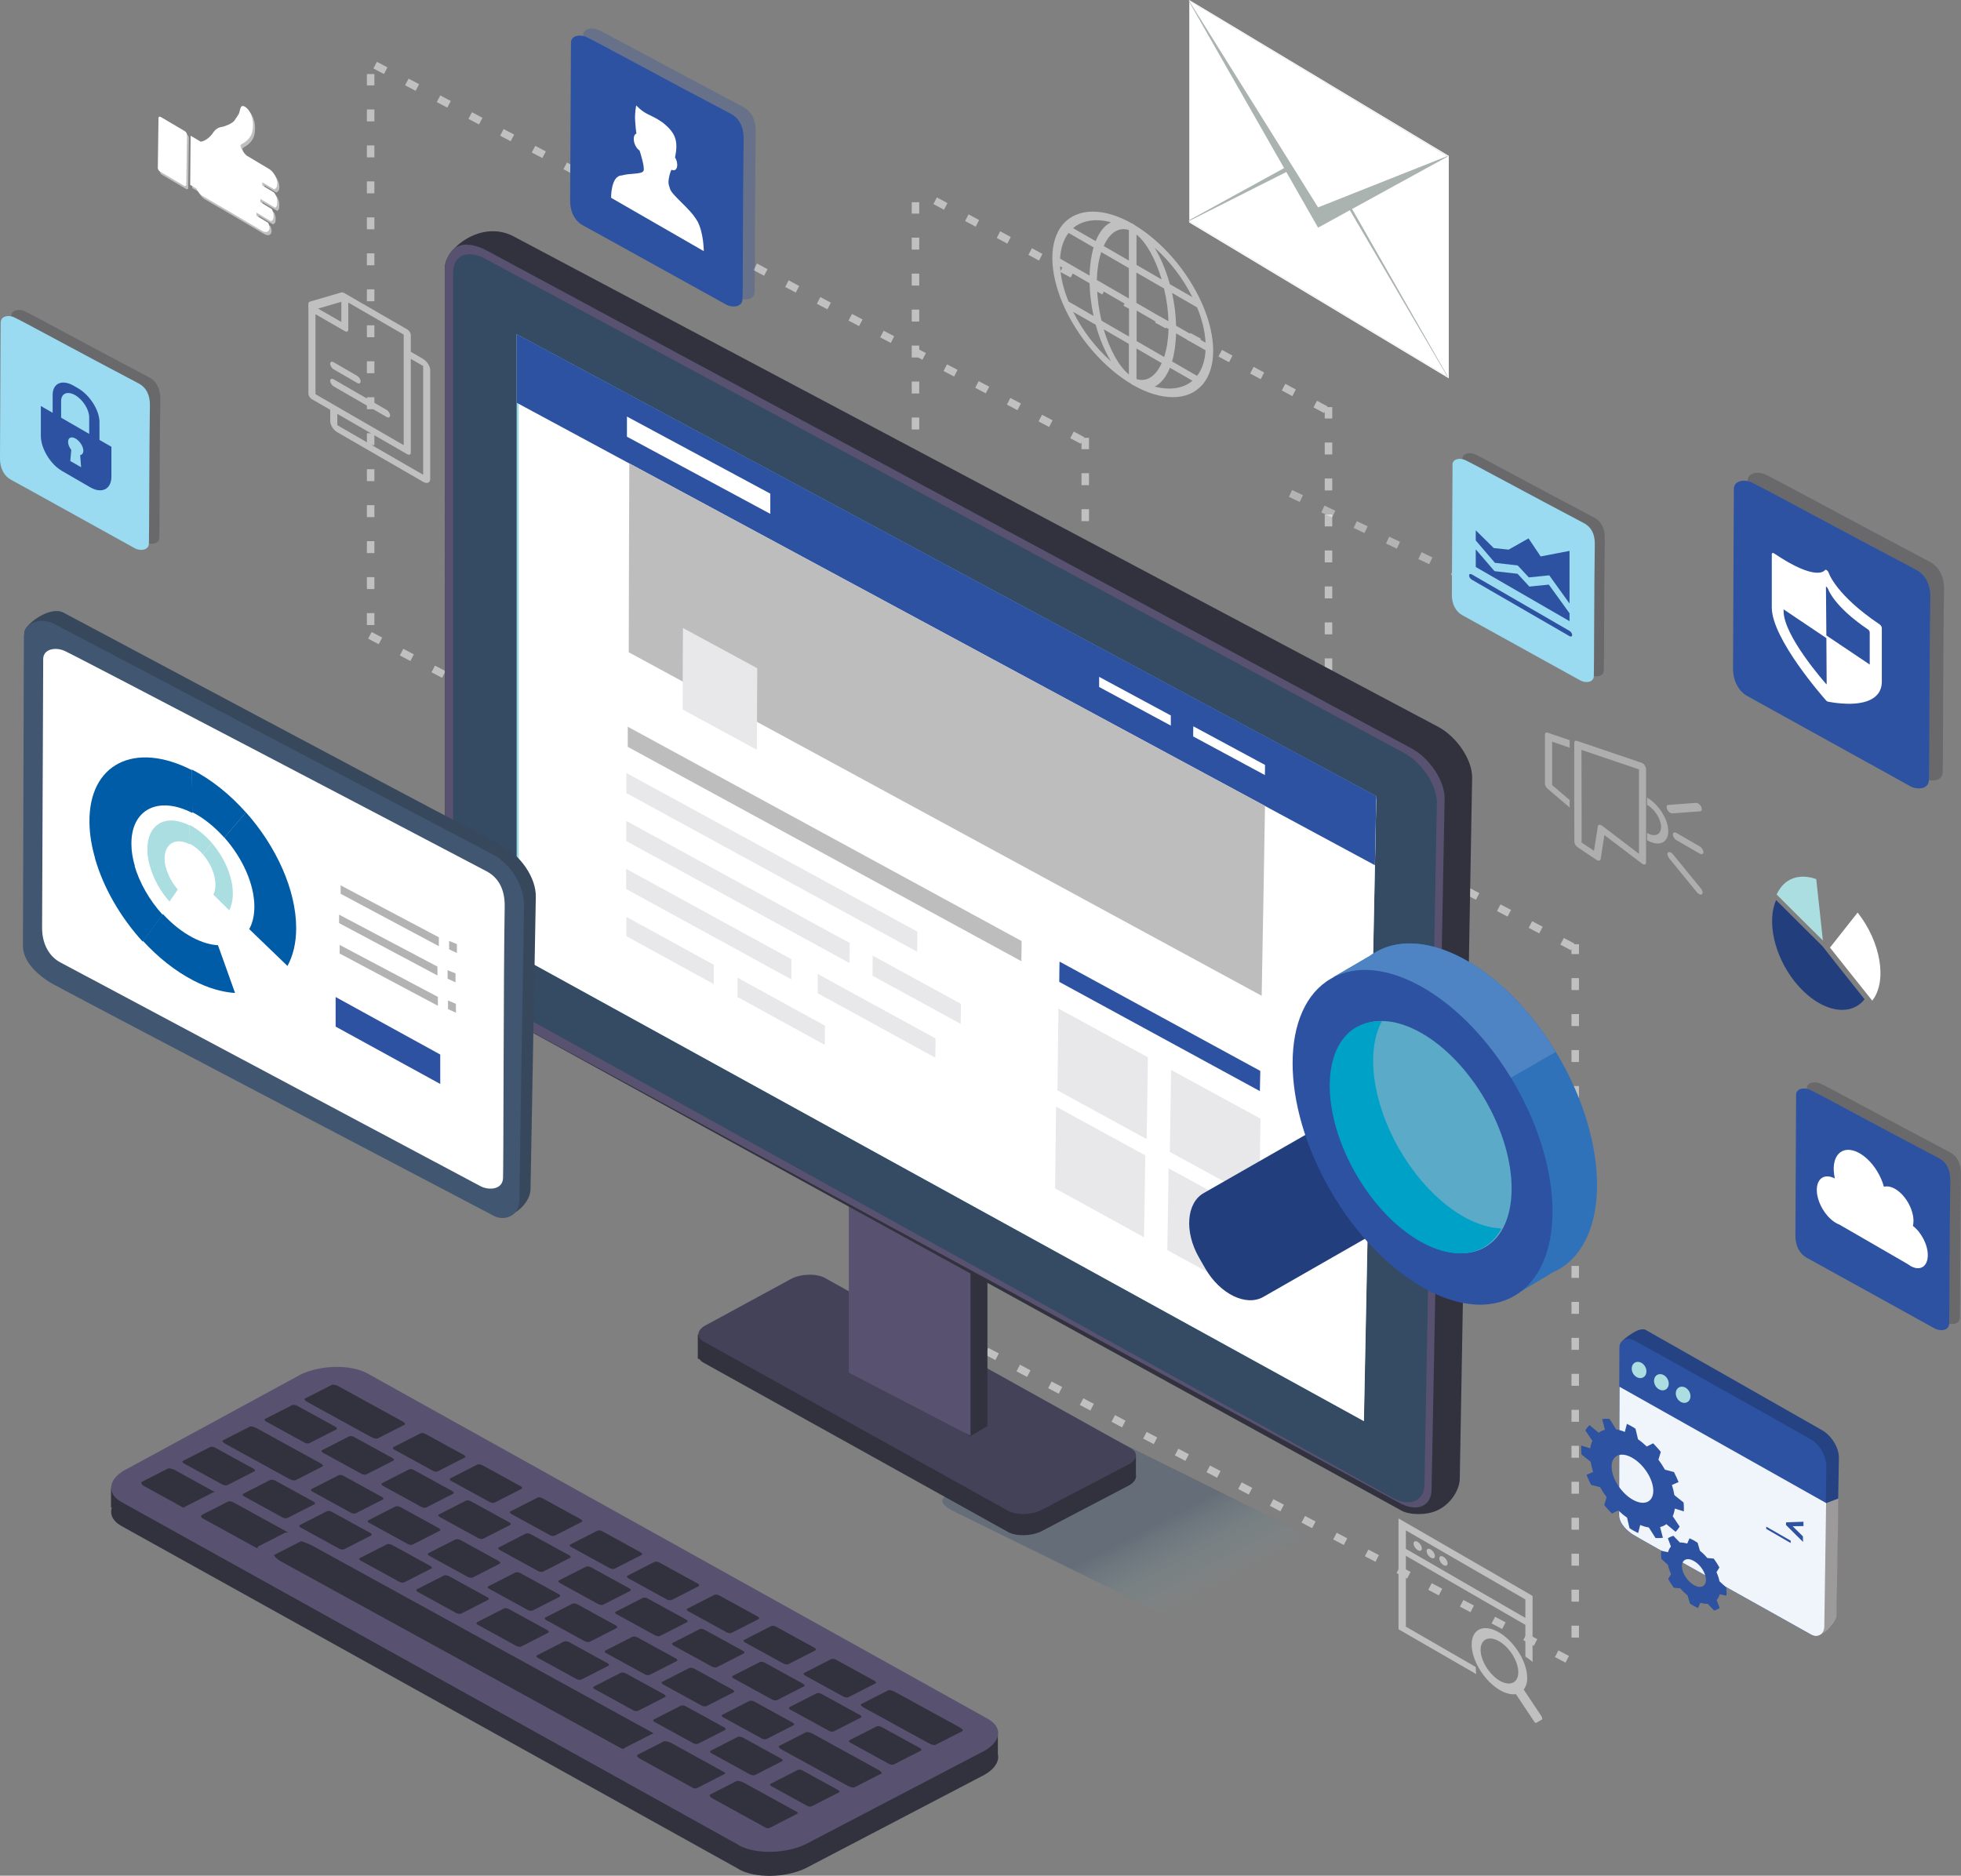 <?xml version="1.0" encoding="UTF-8"?>
<svg id="Layer_2" data-name="Layer 2" xmlns="http://www.w3.org/2000/svg" xmlns:xlink="http://www.w3.org/1999/xlink" viewBox="0 0 141.16 135.04">
  <rect x="0" y="0" width="141.16" height="135.04" fill="#808080" stroke="none"/>
  <defs>
    <linearGradient id="Dégradé_sans_nom_15" data-name="Dégradé sans nom 15" x1="3266.96" y1="1679.04" x2="3242.41" y2="1636.52" gradientTransform="translate(-1175.23 -474.79) rotate(3.33) scale(.35 .31) skewX(14.21)" gradientUnits="userSpaceOnUse">
      <stop offset=".19" stop-color="#6bcace" stop-opacity="0"/>
      <stop offset=".55" stop-color="#14375e"/>
    </linearGradient>
  </defs>
  <g id="Layer_1-2" data-name="Layer 1">
    <g>
      <g style="opacity: .5;">
        <g>
          <path d="m29.31,32.7l-6.86-3.96c-.14-.08-.25-.26-.25-.4v-6.48c0-.07.03-.12.09-.14l2.29-.67s.11,0,.17.03l4.57,2.64c.14.08.25.26.25.4v8.47c0,.14-.11.19-.25.11Zm-6.6-4.32l6.35,3.67v-7.96l-4.22-2.44-2.13.62v6.11Z" style="fill: #fff; stroke-width: 0px;"/>
          <path d="m24.82,23.84l-2.37-1.37c-.14-.08-.25-.26-.25-.4s.11-.19.25-.11l2.12,1.22v-1.69c0-.14.11-.19.25-.11s.25.26.25.4v1.95c0,.14-.11.19-.25.11Z" style="fill: #fff; stroke-width: 0px;"/>
          <path d="m25.71,27.57l-1.69-.98c-.14-.08-.25-.26-.25-.4s.11-.19.25-.11l1.69.98c.14.08.25.26.25.4s-.11.19-.25.11Z" style="fill: #fff; stroke-width: 0px;"/>
          <path d="m27.83,30.02l-3.81-2.2c-.14-.08-.25-.26-.25-.4s.11-.19.25-.11l3.81,2.2c.14.08.25.26.25.4s-.11.19-.25.11Z" style="fill: #fff; stroke-width: 0px;"/>
          <path d="m30.46,25.84l-1.14-.66v.51l1.14.66v7.83l-6.18-3.57v-1.08s-.51-.29-.51-.29v1.08c0,.28.23.64.51.8l6.18,3.57c.28.16.51.07.51-.21v-7.83c0-.28-.23-.64-.51-.8Z" style="fill: #fff; stroke-width: 0px;"/>
        </g>
        <g>
          <g id="search" style="isolation: isolate;">
            <path d="m111,123.62l-1.32-1.98c.18-.23.28-.55.25-.97-.07-1.18-1.02-2.61-2.12-3.2-1.1-.59-1.94-.12-1.87,1.06.07,1.18,1.02,2.61,2.12,3.2.4.21.76.28,1.06.24l1.32,1.98c.04.07.11.11.15.08l.42-.24s.02-.1-.03-.17Zm-4.42-4.76c-.04-.8.53-1.12,1.27-.73s1.4,1.38,1.44,2.18c.04.8-.53,1.12-1.27.73-.74-.4-1.39-1.38-1.44-2.18Z" style="fill: #fff; stroke-width: 0px;"/>
          </g>
          <path d="m106.22,120.06v-.05l-5.02-2.9v-5.1l8.6,4.97v2.28c.18.12.35.25.52.39v-4.75l-.42-.25-.09-.05-8.6-4.97-.54-.31v7.98l.54.31,5.06,2.92c-.03-.16-.04-.32-.04-.48Zm-5.02-9.88l8.6,4.97v1.33l-8.6-4.97v-1.33Z" style="fill: #fff; isolation: isolate; stroke-width: 0px;"/>
          <ellipse cx="102.06" cy="111.31" rx=".22" ry=".4" transform="translate(-46.42 83.7) rotate(-36.95)" style="fill: #fff; isolation: isolate; stroke-width: 0px;"/>
          <ellipse cx="102.99" cy="111.85" rx=".22" ry=".4" transform="translate(-46.55 84.37) rotate(-36.95)" style="fill: #fff; isolation: isolate; stroke-width: 0px;"/>
          <ellipse cx="103.91" cy="112.38" rx=".22" ry=".4" transform="translate(-46.69 85.03) rotate(-36.95)" style="fill: #fff; isolation: isolate; stroke-width: 0px;"/>
        </g>
        <g>
          <g>
            <path d="m76.61,16.21h0s-.02.02-.03.04h0c-.48.58-.73,1.4-.73,2.37s.25,2.09.73,3.22h0s.02.05.03.07h0c1.02,2.35,2.9,4.53,4.92,5.7v-11.4c-2.02-1.16-3.9-1.16-4.92,0Zm-.4,2.38c.04-.78.25-1.43.63-1.91l.02-.02,1.97,1.14-.02.07c-.18.59-.28,1.29-.29,2.07v.06s-2.3-1.33-2.3-1.33v-.06Zm.63,3.13c-.38-.93-.59-1.81-.63-2.64v-.07s2.3,1.33,2.3,1.33v.06c.02.8.12,1.61.29,2.4l.02.09-1.97-1.14-.02-.04Zm3.21,4.45c-1.18-1.02-2.21-2.37-2.91-3.79l-.07-.14,1.86,1.07v.05c.29,1.03.7,1.97,1.18,2.73l.17.27-.24-.21Zm1.31.95l-.08-.06c-.77-.62-1.48-1.87-1.93-3.41l-.03-.1,2.03,1.17v2.4Zm0-2.76l-2.15-1.24v-.05c-.21-.82-.32-1.65-.34-2.45v-.07s2.49,1.44,2.49,1.44v2.37Zm0-2.74l-2.49-1.44v-.06c.02-.78.13-1.48.33-2.08v-.04s2.16,1.24,2.16,1.24v2.37Zm-.08-5.16l.08.03v2.4l-2.03-1.17.03-.07c.45-1.02,1.16-1.46,1.93-1.19Zm-1.24-.53l.24.07-.17.07c-.48.2-.88.68-1.16,1.39v.04s-1.87-1.07-1.87-1.07l.07-.06c.7-.61,1.73-.76,2.91-.43Z" style="fill: #fff; stroke-width: 0px;"/>
            <path d="m81.62,27.75l-.09-.05c-2.05-1.19-3.97-3.4-5-5.78h0s-.03-.06-.04-.09h0c-.48-1.14-.74-2.27-.74-3.26s.26-1.82.75-2.41h0s.02-.03.04-.04c1.04-1.18,2.95-1.18,5,0l.09.05v11.58Zm-.18-11.5c-1.95-1.09-3.76-1.07-4.75.05h0s-.01.02-.02.03h0c-.48.58-.72,1.38-.72,2.35s.25,2.05.72,3.16v.02s.02.03.02.04v.02c1,2.27,2.81,4.39,4.76,5.55v-.17l-.18-.14c-.8-.65-1.53-1.93-1.99-3.51l-.07-.25,2.25,1.3v-.18l-2.3-1.33-.03-.13c-.2-.83-.31-1.66-.33-2.48v-.16s2.66,1.54,2.66,1.54v-.18l-2.66-1.54v-.16c.02-.79.13-1.5.33-2.1l.03-.09,2.3,1.33v-.18l-2.25-1.3.07-.16c.46-1.05,1.19-1.49,1.99-1.21l.18.06v-.17Zm-1.99,7.47c.44,1.47,1.09,2.64,1.81,3.24v-2.2l-1.81-1.05Zm-.17-.64l1.99,1.15v-2.19l-2.3-1.33c.02.78.13,1.58.32,2.37Zm-.32-2.92l2.3,1.33v-2.19l-1.99-1.15c-.19.58-.29,1.25-.32,2.01Zm.49-2.45l1.81,1.05v-2.2c-.72-.23-1.38.18-1.81,1.15Zm1.15,9.05l-.58-.5c-1.2-1.04-2.25-2.41-2.96-3.85l-.17-.34,2.1,1.21.03.13c.28,1.01.67,1.94,1.14,2.68l.43.67Zm-3.35-4.31c.66,1.33,1.62,2.59,2.72,3.56-.45-.74-.83-1.65-1.1-2.63l-1.62-.93Zm1.7.62l-2.14-1.24-.04-.11c-.39-.94-.6-1.84-.64-2.68v-.17s2.48,1.44,2.48,1.44v.15c.02.79.12,1.59.29,2.38l.05.22Zm-2.03-1.36l1.8,1.04c-.17-.78-.27-1.57-.29-2.36l-2.12-1.22c.04.8.24,1.65.61,2.54Zm1.69-1.58l-2.49-1.44v-.16c.04-.8.26-1.45.65-1.95l.04-.06,2.14,1.24-.05.16c-.18.59-.27,1.28-.29,2.05v.15Zm-2.3-1.51l2.12,1.22c.02-.76.12-1.44.29-2.03l-1.8-1.04c-.36.47-.57,1.09-.61,1.84Zm2.69-1l-2.1-1.21.17-.15c.71-.62,1.76-.78,2.96-.44h0s.58.17.58.17l-.43.18c-.47.2-.87.67-1.14,1.36l-.03.09Zm-1.75-1.19l1.62.93c.27-.67.65-1.14,1.1-1.36-1.09-.29-2.06-.14-2.72.42Z" style="fill: #fff; stroke-width: 0px;"/>
          </g>
          <g>
            <path d="m86.51,21.99h0s-.02-.05-.03-.07h0c-1.02-2.35-2.9-4.53-4.92-5.7v11.4c2.02,1.16,3.9,1.16,4.92,0h0s.02-.02.03-.04h0c.48-.58.73-1.4.73-2.37s-.25-2.09-.73-3.22Zm-.26.12c.38.93.59,1.81.63,2.64v.07s-2.3-1.33-2.3-1.33v-.06c-.02-.8-.12-1.61-.29-2.4l-.02-.09,1.97,1.14.02.04Zm-3.21-4.45c1.18,1.02,2.21,2.37,2.91,3.78l.07.14-1.86-1.07v-.05c-.29-1.03-.7-1.97-1.18-2.73l-.17-.27.24.21Zm-1.31-.95l.08.06c.77.62,1.48,1.87,1.93,3.41l.03.1-2.03-1.17v-2.4Zm0,2.76l2.15,1.24v.05c.21.82.32,1.65.34,2.45v.07s-2.49-1.44-2.49-1.44v-2.37Zm0,2.74l2.49,1.44v.06c-.02.78-.13,1.48-.33,2.08v.04s-2.16-1.24-2.16-1.24v-2.37Zm.08,5.16l-.08-.03v-2.4l2.03,1.17-.03.07c-.45,1.03-1.16,1.46-1.93,1.19Zm4.14.11c-.7.61-1.73.76-2.91.43l-.24-.07.17-.07c.48-.2.88-.68,1.16-1.39v-.04s1.87,1.07,1.87,1.07l-.07.06Zm.93-2.23c-.04.78-.25,1.43-.63,1.91l-.02.02-1.97-1.14.02-.07c.18-.59.28-1.29.29-2.06v-.06s2.3,1.33,2.3,1.33v.06Z" style="fill: #fff; stroke-width: 0px;"/>
            <path d="m81.46,27.66v-11.58l.09.05c2.05,1.19,3.97,3.4,5,5.78h0s.03.06.04.09c.49,1.14.74,2.27.74,3.26s-.26,1.82-.75,2.41h0s-.02.03-.04.04h0c-1.03,1.18-2.95,1.18-5,0l-.09-.05Zm.18-.25v.17c1.95,1.09,3.76,1.07,4.75-.05h0s.01-.02.02-.03h0c.48-.58.72-1.38.72-2.35s-.25-2.05-.72-3.16v-.02s-.02-.03-.02-.04v-.02c-1-2.27-2.81-4.39-4.76-5.55v.17l.18.14c.8.65,1.53,1.93,1.99,3.51l.07.25-2.25-1.3v.18l2.3,1.33.03.13c.2.83.31,1.66.33,2.48v.16s-2.66-1.54-2.66-1.54v.18l2.66,1.54v.16c-.02.79-.13,1.5-.33,2.1l-.03.09-2.3-1.33v.18l2.25,1.3-.07.16c-.46,1.05-1.19,1.49-1.99,1.21l-.18-.06Zm.17-2.32v2.2c.72.23,1.38-.18,1.81-1.15l-1.81-1.05Zm0-.54l1.99,1.15c.19-.58.29-1.25.32-2.01l-2.3-1.33v2.19Zm0-2.74l2.3,1.33c-.02-.78-.13-1.58-.32-2.37l-1.99-1.15v2.19Zm0-2.74l1.81,1.05c-.44-1.47-1.09-2.64-1.81-3.24v2.2Zm.67,8.77l.43-.18c.47-.2.87-.67,1.14-1.36l.03-.09,2.1,1.21-.17.15c-.71.62-1.76.78-2.96.44l-.58-.17Zm1.74-1.37c-.27.67-.65,1.14-1.1,1.36,1.09.29,2.06.14,2.72-.42l-1.62-.93Zm2.06.83l-2.14-1.24.05-.16c.18-.59.27-1.28.29-2.05v-.15s2.49,1.44,2.49,1.44v.16c-.04.8-.26,1.45-.65,1.95l-.04.06Zm-1.91-1.28l1.8,1.04c.36-.47.57-1.09.61-1.84l-2.12-1.22c-.02.76-.12,1.44-.29,2.03Zm2.6-1.05l-2.49-1.44v-.15c-.02-.79-.12-1.59-.29-2.38l-.05-.22,2.14,1.24.04.11c.39.94.6,1.84.64,2.68v.17Zm-2.31-1.52l2.12,1.22c-.04-.8-.24-1.65-.61-2.54l-1.8-1.04c.17.78.27,1.57.29,2.36Zm1.52-1.67l-2.1-1.21-.03-.13c-.28-1.01-.67-1.94-1.14-2.68l-.43-.67.58.51c1.2,1.04,2.25,2.41,2.96,3.85l.17.34Zm-1.97-1.32l1.62.93c-.66-1.33-1.62-2.59-2.72-3.56.45.74.83,1.65,1.1,2.63Z" style="fill: #fff; stroke-width: 0px;"/>
          </g>
        </g>
        <g>
          <path d="m78.39,71.19h-.54v-.86h.54v.86Zm0-2.59h-.54v-.86h.54v.86Zm0-2.59h-.54v-.86h.54v.86Zm0-2.59h-.54v-.86h.54v.86Zm0-2.59h-.54v-.86h.54v.86Zm0-2.59h-.54v-.86h.54v.86Zm0-2.59h-.54v-.86h.54v.86Zm0-2.59h-.54v-.86h.54v.86Zm0-2.59h-.54v-.86h.54v.86Zm0-2.59h-.54v-.86h.54v.86Zm0-2.59h-.54v-.86h.54v.86Zm0-2.59h-.54v-.86h.54v.86Zm0-2.59h-.54v-.86h.54v.86Zm0-2.59h-.54v-.86h.54v.86Zm0-2.59h-.54v-.86h.54v.86Zm0-2.59h-.54v-.82h.54v.82Z" style="fill: #fff; stroke-width: 0px;"/>
          <g>
            <path d="m77.8,31.95l-.76-.4.25-.48.76.4-.25.48Zm-2.28-1.21l-.76-.4.25-.48.76.4-.25.48Zm-2.28-1.21l-.76-.4.25-.48.76.4-.25.48Zm-2.28-1.21l-.76-.4.25-.48.76.4-.25.48Zm-2.28-1.21l-.76-.4.25-.48.76.4-.25.48Zm-2.28-1.21l-.76-.4.25-.48.76.4-.25.48Zm-2.28-1.21l-.76-.4.25-.48.76.4-.25.48Zm-2.28-1.21l-.76-.4.25-.48.76.4-.25.48Zm-2.28-1.21l-.76-.4.25-.48.76.4-.25.48Zm-2.28-1.21l-.76-.4.25-.48.76.41-.25.48Zm-2.28-1.21l-.76-.4.25-.48.76.41-.25.48Zm-2.28-1.21l-.76-.4.25-.48.76.4-.25.48Zm-2.28-1.21l-.76-.4.25-.48.76.4-.25.48Zm-2.28-1.21l-.76-.4.25-.48.76.4-.25.48Zm-2.28-1.21l-.76-.4.25-.48.76.4-.25.48Zm-2.28-1.21l-.76-.41.25-.48.76.4-.25.48Zm-2.28-1.21l-.76-.41.25-.48.76.4-.25.48Zm-2.28-1.21l-.76-.4.25-.48.76.4-.25.48Zm-2.28-1.21l-.76-.4.25-.48.76.4-.25.48Zm-2.28-1.21l-.76-.4.25-.48.76.4-.25.48Zm-2.28-1.21l-.76-.4.25-.48.76.4-.25.48Zm-2.28-1.21l-.76-.4.25-.48.76.4-.25.48Zm-2.28-1.21l-.76-.4.25-.48.76.4-.25.48Z" style="fill: #fff; stroke-width: 0px;"/>
            <path d="m26.95,45h-.54v-.86h.54v.86Zm0-2.59h-.54v-.86h.54v.86Zm0-2.59h-.54v-.86h.54v.86Zm0-2.59h-.54v-.86h.54v.86Zm0-2.59h-.54v-.86h.54v.86Zm0-2.59h-.54v-.86h.54v.86Zm0-2.59h-.54v-.86h.54v.86Zm0-2.59h-.54v-.86h.54v.86Zm0-2.59h-.54v-.86h.54v.86Zm0-2.59h-.54v-.86h.54v.86Zm0-2.59h-.54v-.86h.54v.86Zm0-2.59h-.54v-.86h.54v.86Zm0-2.59h-.54v-.86h.54v.86Zm0-2.59h-.54v-.86h.54v.86Zm0-2.59h-.54v-.86h.54v.86Zm0-2.59h-.54v-.82h.54v.82Z" style="fill: #fff; stroke-width: 0px;"/>
            <path d="m77.42,73l-.76-.4.25-.48.76.4-.25.48Zm-2.28-1.21l-.76-.4.25-.48.76.4-.25.48Zm-2.28-1.21l-.76-.4.25-.48.76.4-.25.48Zm-2.28-1.21l-.76-.4.25-.48.76.4-.25.48Zm-2.28-1.21l-.76-.4.25-.48.76.4-.25.48Zm-2.28-1.21l-.76-.4.25-.48.76.4-.25.48Zm-2.28-1.21l-.76-.4.25-.48.76.4-.25.48Zm-2.28-1.21l-.76-.4.25-.48.76.4-.25.48Zm-2.28-1.21l-.76-.4.25-.48.76.4-.25.48Zm-2.28-1.21l-.76-.4.25-.48.76.41-.25.48Zm-2.28-1.21l-.76-.4.25-.48.76.41-.25.48Zm-2.28-1.21l-.76-.4.25-.48.76.4-.25.48Zm-2.28-1.21l-.76-.4.25-.48.76.4-.25.48Zm-2.28-1.21l-.76-.4.25-.48.76.4-.25.48Zm-2.28-1.21l-.76-.4.25-.48.76.4-.25.48Zm-2.28-1.21l-.76-.41.25-.48.76.4-.25.48Zm-2.28-1.21l-.76-.4.25-.48.76.4-.25.48Zm-2.28-1.21l-.76-.4.25-.48.76.4-.25.48Zm-2.28-1.21l-.76-.4.25-.48.76.4-.25.48Zm-2.28-1.21l-.76-.4.25-.48.76.4-.25.48Zm-2.28-1.21l-.76-.4.25-.48.76.4-.25.48Zm-2.28-1.21l-.76-.4.25-.48.76.4-.25.48Zm-2.28-1.21l-.76-.4.25-.48.76.4-.25.48Z" style="fill: #fff; stroke-width: 0px;"/>
          </g>
        </g>
        <g>
          <path d="m95.9,68.98h-.54v-.86h.54v.86Zm0-2.59h-.54v-.86h.54v.86Zm0-2.59h-.54v-.86h.54v.86Zm0-2.59h-.54v-.86h.54v.86Zm0-2.59h-.54v-.86h.54v.86Zm0-2.59h-.54v-.86h.54v.86Zm0-2.59h-.54v-.86h.54v.86Zm0-2.59h-.54v-.86h.54v.86Zm0-2.59h-.54v-.86h.54v.86Zm0-2.59h-.54v-.86h.54v.86Zm0-2.59h-.54v-.86h.54v.86Zm0-2.59h-.54v-.86h.54v.86Zm0-2.59h-.54v-.86h.54v.86Zm0-2.59h-.54v-.86h.54v.86Zm0-2.59h-.54v-.86h.54v.86Zm0-2.59h-.54v-.82h.54v.82Z" style="fill: #fff; stroke-width: 0px;"/>
          <g>
            <path d="m95.31,29.74l-.76-.41.25-.48.76.41-.25.48Zm-2.28-1.22l-.76-.41.25-.48.76.41-.25.48Zm-2.28-1.22l-.76-.41.25-.48.76.41-.25.48Zm-2.28-1.22l-.76-.41.25-.48.76.41-.25.48Zm-2.28-1.22l-.76-.41.25-.48.76.41-.25.48Zm-2.28-1.22l-.76-.41.25-.48.76.41-.25.48Zm-2.28-1.22l-.76-.41.25-.48.76.41-.25.48Zm-2.28-1.22l-.76-.41.25-.48.76.41-.25.48Zm-2.28-1.22l-.76-.41.25-.48.76.41-.25.48Zm-2.28-1.22l-.76-.41.25-.48.76.41-.25.48Zm-2.28-1.22l-.76-.41.25-.48.76.41-.25.48Zm-2.28-1.22l-.76-.41.25-.48.76.41-.25.48Zm-2.28-1.22l-.76-.41.25-.48.76.41-.25.48Z" style="fill: #fff; stroke-width: 0px;"/>
            <path d="m66.17,54.23h-.54v-.86h.54v.86Zm0-2.59h-.54v-.86h.54v.86Zm0-2.59h-.54v-.86h.54v.86Zm0-2.59h-.54v-.86h.54v.86Zm0-2.59h-.54v-.86h.54v.86Zm0-2.59h-.54v-.86h.54v.86Zm0-2.59h-.54v-.86h.54v.86Zm0-2.59h-.54v-.86h.54v.86Zm0-2.59h-.54v-.86h.54v.86Zm0-2.59h-.54v-.86h.54v.86Zm0-2.59h-.54v-.86h.54v.86Zm0-2.59h-.54v-.86h.54v.86Zm0-2.59h-.54v-.86h.54v.86Zm0-2.59h-.54v-.86h.54v.86Zm0-2.59h-.54v-.86h.54v.86Zm0-2.59h-.54v-.82h.54v.82Z" style="fill: #fff; stroke-width: 0px;"/>
            <path d="m94.93,70.78l-.76-.41.25-.48.76.41-.25.48Zm-2.28-1.22l-.76-.41.25-.48.76.41-.25.48Zm-2.28-1.22l-.76-.41.25-.48.76.41-.25.48Zm-2.28-1.22l-.76-.41.25-.48.76.41-.25.48Zm-2.28-1.22l-.76-.41.25-.48.76.41-.25.48Zm-2.28-1.22l-.76-.41.25-.48.76.41-.25.48Zm-2.28-1.22l-.76-.41.25-.48.76.41-.25.48Zm-2.28-1.22l-.76-.41.25-.48.76.41-.25.48Zm-2.28-1.22l-.76-.41.25-.48.76.41-.25.48Zm-2.28-1.22l-.76-.41.25-.48.76.41-.25.48Zm-2.28-1.22l-.76-.41.25-.48.76.41-.25.48Zm-2.28-1.22l-.76-.41.25-.48.76.41-.25.48Zm-2.28-1.22l-.76-.41.25-.48.76.41-.25.48Z" style="fill: #fff; stroke-width: 0px;"/>
          </g>
        </g>
        <g>
          <path d="m113.66,117.9h-.54v-.86h.54v.86Zm0-2.59h-.54v-.86h.54v.86Zm0-2.59h-.54v-.86h.54v.86Zm0-2.59h-.54v-.86h.54v.86Zm0-2.59h-.54v-.86h.54v.86Zm0-2.59h-.54v-.86h.54v.86Zm0-2.59h-.54v-.86h.54v.86Zm0-2.59h-.54v-.86h.54v.86Zm0-2.59h-.54v-.86h.54v.86Zm0-2.59h-.54v-.86h.54v.86Zm0-2.59h-.54v-.86h.54v.86Zm0-2.59h-.54v-.86h.54v.86Zm0-2.59h-.54v-.86h.54v.86Zm0-2.59h-.54v-.86h.54v.86Zm0-2.59h-.54v-.86h.54v.86Zm0-2.59h-.54v-.86h.54v.86Zm0-2.59h-.54v-.86h.54v.86Zm0-2.59h-.54v-.86h.54v.86Zm0-2.59h-.54v-.86h.54v.86Zm0-2.59h-.54v-.71h.54v.71Z" style="fill: #fff; stroke-width: 0px;"/>
          <g>
            <path d="m113.08,68.41l-.76-.4.25-.48.76.4-.25.48Zm-2.28-1.21l-.76-.4.25-.48.76.4-.25.48Zm-2.28-1.21l-.76-.4.25-.48.76.4-.25.48Zm-2.28-1.21l-.76-.4.25-.48.76.4-.25.48Zm-2.28-1.21l-.76-.4.25-.48.76.4-.25.48Zm-2.28-1.21l-.76-.4.25-.48.76.4-.25.48Zm-2.28-1.21l-.76-.4.25-.48.76.4-.25.48Zm-2.28-1.21l-.76-.4.25-.48.76.4-.25.48Zm-2.28-1.21l-.76-.4.25-.48.76.41-.25.48Zm-2.28-1.21l-.76-.4.25-.48.76.4-.25.48Zm-2.28-1.21l-.76-.4.25-.48.76.4-.25.48Zm-2.28-1.21l-.76-.4.25-.48.76.4-.25.48Zm-2.28-1.21l-.76-.4.25-.48.76.4-.25.48Zm-2.28-1.21l-.76-.41.25-.48.76.4-.25.48Zm-2.28-1.21l-.76-.4.25-.48.76.4-.25.48Zm-2.28-1.21l-.76-.4.25-.48.76.4-.25.48Zm-2.28-1.21l-.76-.4.25-.48.76.4-.25.48Zm-2.28-1.21l-.76-.4.25-.48.76.4-.25.48Zm-2.28-1.21l-.76-.4.25-.48.76.4-.25.48Zm-2.28-1.21l-.76-.4.25-.48.76.4-.25.48Zm-2.28-1.21l-.76-.4.25-.48.76.4-.25.48Zm-2.28-1.21l-.76-.4.25-.48.76.41-.25.48Zm-2.28-1.21l-.76-.4.25-.48.76.41-.25.48Z" style="fill: #fff; stroke-width: 0px;"/>
            <path d="m62.23,91.71h-.54v-.86h.54v.86Zm0-2.59h-.54v-.86h.54v.86Zm0-2.59h-.54v-.86h.54v.86Zm0-2.59h-.54v-.86h.54v.86Zm0-2.59h-.54v-.86h.54v.86Zm0-2.59h-.54v-.86h.54v.86Zm0-2.59h-.54v-.86h.54v.86Zm0-2.59h-.54v-.86h.54v.86Zm0-2.59h-.54v-.86h.54v.86Zm0-2.59h-.54v-.86h.54v.86Zm0-2.59h-.54v-.86h.54v.86Zm0-2.59h-.54v-.86h.54v.86Zm0-2.59h-.54v-.86h.54v.86Zm0-2.59h-.54v-.86h.54v.86Zm0-2.59h-.54v-.86h.54v.86Zm0-2.59h-.54v-.86h.54v.86Zm0-2.59h-.54v-.86h.54v.86Zm0-2.59h-.54v-.86h.54v.86Zm0-2.59h-.54v-.86h.54v.86Zm0-2.59h-.54v-.71h.54v.71Z" style="fill: #fff; stroke-width: 0px;"/>
            <path d="m112.69,119.7l-.76-.4.25-.48.76.4-.25.48Zm-2.28-1.21l-.76-.41.25-.48.76.41-.25.48Zm-2.28-1.21l-.76-.4.25-.48.76.4-.25.48Zm-2.28-1.21l-.76-.4.25-.48.76.4-.25.48Zm-2.28-1.21l-.76-.4.25-.48.76.4-.25.48Zm-2.28-1.21l-.76-.4.25-.48.76.4-.25.48Zm-2.28-1.21l-.76-.4.25-.48.76.4-.25.48Zm-2.28-1.21l-.76-.4.25-.48.76.4-.25.48Zm-2.28-1.21l-.76-.4.25-.48.76.4-.25.48Zm-2.28-1.21l-.76-.4.25-.48.76.4-.25.48Zm-2.28-1.21l-.76-.4.25-.48.76.4-.25.48Zm-2.28-1.21l-.76-.4.25-.48.76.4-.25.48Zm-2.28-1.21l-.76-.4.25-.48.76.4-.25.48Zm-2.28-1.21l-.76-.4.25-.48.76.4-.25.48Zm-2.28-1.21l-.76-.4.25-.48.76.4-.25.48Zm-2.28-1.21l-.76-.4.25-.48.76.4-.25.48Zm-2.28-1.21l-.76-.4.25-.48.76.4-.25.48Zm-2.28-1.21l-.76-.4.25-.48.76.41-.25.48Zm-2.28-1.21l-.76-.4.25-.48.76.4-.25.48Zm-2.28-1.21l-.76-.4.25-.48.76.4-.25.48Zm-2.28-1.21l-.76-.4.25-.48.76.4-.25.48Zm-2.28-1.21l-.76-.41.25-.48.76.4-.25.48Zm-2.28-1.21l-.76-.41.25-.48.76.4-.25.48Z" style="fill: #fff; stroke-width: 0px;"/>
          </g>
        </g>
      </g>
      <path d="m85.51,117.09l-17.01-8.36c-.67-.39-.95-.75-.3-1.11l8.88-4.31c.64-.36,1.85-.31,2.43-.03l16.95,8.42c.58.28.52.8-.12,1.16l-8.95,4.34c-.64.36-1.3.17-1.87-.11Z" style="fill: url(#Dégradé_sans_nom_15); opacity: .25; stroke-width: 0px;"/>
      <rect x="71.03" y="124.68" width=".8" height="2.02" style="fill: #32323f; stroke-width: 0px;"/>
      <rect x="7.99" y="107.15" width=".91" height="1.39" style="fill: #32323f; stroke-width: 0px;"/>
      <rect x="79.09" y="104.79" width="2.68" height="1.58" style="fill: #32323f; stroke-width: 0px;"/>
      <path d="m53.19,134.57l-44.42-24.69c-1.19-.65-.98-1.76.47-2.45l12.42-6.75c1.44-.69,3.6-.73,4.79-.07l44.63,24.85c1.19.65.98,1.76-.47,2.45l-12.63,6.6c-1.44.69-3.6.73-4.79.07Z" style="fill: #32323f; stroke-width: 0px;"/>
      <path d="m53.19,132.84l-44.42-24.69c-1.19-.65-.98-1.76.47-2.45l12.42-6.75c1.44-.69,3.6-.73,4.79-.07l44.63,24.85c1.19.65.98,1.76-.47,2.45l-12.63,6.6c-1.44.69-3.6.73-4.79.07Z" style="fill: #585270; stroke-width: 0px;"/>
      <g>
        <path d="m22.27,103.9c-.08.04-.24.02-.35-.04l-2.77-1.52c-.11-.06-.14-.15-.06-.19l1.94-.99c.08-.04.24-.02.35.04l2.77,1.52c.11.06.14.15.06.19l-1.94.99Z" style="fill: #32323f; stroke-width: 0px;"/>
        <path d="m26.37,106.15c-.08.04-.24.02-.35-.04l-2.77-1.52c-.12-.06-.14-.15-.06-.19l1.94-.99c.08-.04.24-.02.35.04l2.77,1.52c.12.06.14.15.06.19l-1.94.99Z" style="fill: #32323f; stroke-width: 0px;"/>
        <path d="m25.61,108.95c-.08.04-.24.02-.35-.04l-2.77-1.52c-.12-.06-.14-.15-.06-.19l1.94-.99c.08-.04.24-.02.35.04l2.77,1.52c.11.06.14.15.06.19l-1.94.99Z" style="fill: #32323f; stroke-width: 0px;"/>
        <path d="m30.69,108.53c-.08.04-.24.02-.36-.04l-2.77-1.52c-.11-.06-.14-.15-.06-.19l1.94-.99c.08-.04.24-.02.35.04l2.77,1.52c.11.06.14.15.06.19l-1.94.99Z" style="fill: #32323f; stroke-width: 0px;"/>
        <path d="m29.7,111.2c-.08.04-.24.02-.35-.04l-2.77-1.52c-.12-.06-.14-.15-.06-.19l1.94-.99c.08-.04.24-.02.36.04l2.77,1.52c.11.06.14.15.06.19l-1.94.99Z" style="fill: #32323f; stroke-width: 0px;"/>
        <path d="m34.78,110.78c-.08.04-.24.02-.35-.04l-2.77-1.52c-.12-.06-.14-.15-.06-.19l1.94-.99c.08-.04.24-.02.35.04l2.77,1.52c.12.06.14.15.06.19l-1.94.99Z" style="fill: #32323f; stroke-width: 0px;"/>
        <path d="m29.1,113.92c-.08.04-.24.02-.36-.04l-2.77-1.52c-.12-.06-.14-.15-.06-.19l1.94-.99c.08-.04.24-.02.36.04l2.77,1.52c.12.06.14.15.06.19l-1.94.99Z" style="fill: #32323f; stroke-width: 0px;"/>
        <path d="m34.02,113.57c-.08.04-.24.02-.35-.04l-2.77-1.52c-.11-.06-.14-.15-.06-.19l1.94-.99c.08-.04.24-.02.36.04l2.77,1.52c.11.06.14.15.06.19l-1.94.99Z" style="fill: #32323f; stroke-width: 0px;"/>
        <path d="m39.1,113.15c-.08.04-.24.02-.36-.04l-2.77-1.52c-.11-.06-.14-.15-.06-.19l1.94-.99c.08-.04.24-.02.35.04l2.77,1.52c.12.06.14.15.06.19l-1.94.99Z" style="fill: #32323f; stroke-width: 0px;"/>
        <path d="m33.19,116.17c-.08.04-.24.02-.35-.04l-2.77-1.52c-.11-.06-.14-.15-.06-.19l1.94-.99c.08-.04.24-.02.36.04l2.77,1.52c.12.06.14.15.06.19l-1.94.99Z" style="fill: #32323f; stroke-width: 0px;"/>
        <path d="m38.34,115.95c-.08.04-.24.02-.35-.04l-2.77-1.52c-.12-.06-.14-.15-.06-.19l1.94-.99c.08-.04.24-.02.35.04l2.77,1.52c.11.06.14.15.06.19l-1.94.99Z" style="fill: #32323f; stroke-width: 0px;"/>
        <path d="m43.42,115.53c-.08.04-.24.02-.35-.04l-2.77-1.52c-.11-.06-.14-.15-.06-.19l1.94-.99c.08-.04.24-.02.35.04l2.77,1.52c.11.06.14.15.06.19l-1.94.99Z" style="fill: #32323f; stroke-width: 0px;"/>
        <path d="m37.52,118.54c-.08.04-.24.02-.35-.04l-2.77-1.52c-.11-.06-.14-.15-.06-.19l1.94-.99c.08-.04.24-.02.35.04l2.77,1.52c.11.06.14.15.06.19l-1.94.99Z" style="fill: #32323f; stroke-width: 0px;"/>
        <path d="m42.44,118.2c-.08.04-.24.02-.35-.04l-2.77-1.52c-.11-.06-.14-.15-.06-.19l1.94-.99c.08-.04.24-.02.36.04l2.77,1.52c.11.06.14.15.06.19l-1.94.99Z" style="fill: #32323f; stroke-width: 0px;"/>
        <path d="m47.52,117.78c-.08.04-.24.02-.36-.04l-2.77-1.52c-.12-.06-.14-.15-.06-.19l1.94-.99c.08-.04.24-.02.35.04l2.77,1.52c.12.06.14.15.06.19l-1.94.99Z" style="fill: #32323f; stroke-width: 0px;"/>
        <path d="m41.84,120.92c-.08.04-.24.02-.35-.04l-2.77-1.52c-.12-.06-.14-.15-.06-.19l1.94-.99c.08-.04.24-.02.36.04l2.77,1.52c.12.06.14.15.06.19l-1.94.99Z" style="fill: #32323f; stroke-width: 0px;"/>
        <path d="m46.76,120.58c-.08.04-.24.02-.35-.04l-2.77-1.52c-.11-.06-.14-.15-.06-.19l1.94-.99c.08-.04.24-.02.36.04l2.77,1.52c.11.06.14.15.06.19l-1.94.99Z" style="fill: #32323f; stroke-width: 0px;"/>
        <path d="m51.61,120.03c-.08.04-.24.02-.36-.04l-2.77-1.52c-.11-.06-.14-.15-.06-.19l1.94-.99c.08-.04.24-.02.35.04l2.77,1.52c.12.06.14.15.06.19l-1.94.99Z" style="fill: #32323f; stroke-width: 0px;"/>
        <path d="m45.93,123.17c-.08.04-.24.02-.35-.04l-2.77-1.52c-.11-.06-.14-.15-.06-.19l1.94-.99c.08-.04.24-.02.35.04l2.77,1.52c.12.06.14.15.06.19l-1.94.99Z" style="fill: #32323f; stroke-width: 0px;"/>
        <path d="m50.85,122.83c-.08.04-.24.02-.35-.04l-2.77-1.52c-.11-.06-.14-.15-.06-.19l1.94-.99c.08-.04.24-.02.36.04l2.77,1.52c.12.06.14.15.06.19l-1.94.99Z" style="fill: #32323f; stroke-width: 0px;"/>
        <path d="m55.94,122.4c-.08.04-.24.02-.36-.04l-2.77-1.52c-.12-.06-.14-.15-.06-.19l1.94-.99c.08-.04.24-.02.35.04l2.77,1.52c.12.06.14.15.06.19l-1.94.99Z" style="fill: #32323f; stroke-width: 0px;"/>
        <path d="m50.25,125.54c-.08.04-.24.02-.35-.04l-2.77-1.52c-.12-.06-.14-.15-.06-.19l1.94-.99c.08-.04.24-.02.35.04l2.77,1.52c.11.06.14.15.06.19l-1.94.99Z" style="fill: #32323f; stroke-width: 0px;"/>
        <path d="m55.18,125.2c-.08.04-.24.02-.35-.04l-2.77-1.52c-.11-.06-.14-.15-.06-.19l1.94-.99c.08-.04.24-.02.35.04l2.77,1.52c.11.06.14.15.06.19l-1.94.99Z" style="fill: #32323f; stroke-width: 0px;"/>
        <path d="m60.03,124.65c-.08.04-.24.02-.36-.04l-2.77-1.52c-.12-.06-.14-.15-.06-.19l1.94-.99c.08-.04.24-.02.35.04l2.77,1.52c.12.06.14.15.06.19l-1.94.99Z" style="fill: #32323f; stroke-width: 0px;"/>
        <path d="m54.35,127.79c-.08.04-.24.02-.36-.04l-2.77-1.52c-.11-.06-.14-.15-.06-.19l1.94-.99c.08-.04.24-.02.36.04l2.77,1.52c.12.06.14.15.06.19l-1.94.99Z" style="fill: #32323f; stroke-width: 0px;"/>
        <path d="m61.5,128.68c-.08.04-.3-.01-.5-.12l-4.71-2.59c-.19-.11-.29-.23-.21-.27l1.94-.99c.08-.04.31.01.5.12l4.71,2.59c.2.11.29.23.21.27l-1.94.99Z" style="fill: #32323f; stroke-width: 0px;"/>
        <path d="m64.35,127.03c-.08.04-.24.02-.36-.04l-2.77-1.52c-.12-.06-.14-.15-.06-.19l1.94-.99c.08-.04.24-.02.35.04l2.77,1.52c.12.06.14.15.06.19l-1.94.99Z" style="fill: #32323f; stroke-width: 0px;"/>
        <path d="m58.44,130.04c-.08.04-.23.03-.34-.03l-2.57-1.41c-.11-.06-.13-.14-.05-.18l1.94-.99c.08-.04.23-.03.34.03l2.57,1.41c.11.06.13.14.05.18l-1.94.99Z" style="fill: #32323f; stroke-width: 0px;"/>
        <path d="m67.34,125.62c-.08.04-.3-.01-.49-.12l-4.65-2.55c-.19-.1-.28-.23-.2-.27l1.94-.99c.08-.04.3.01.49.12l4.65,2.55c.19.11.28.22.2.27l-1.94.99Z" style="fill: #32323f; stroke-width: 0px;"/>
        <path d="m61.08,122.19c-.08.04-.24.02-.36-.04l-2.77-1.52c-.11-.06-.14-.15-.06-.19l1.94-.99c.08-.04.24-.02.35.04l2.77,1.52c.11.06.14.15.06.19l-1.94.99Z" style="fill: #32323f; stroke-width: 0px;"/>
        <path d="m56.76,119.81c-.08.04-.24.02-.36-.04l-2.77-1.52c-.11-.06-.14-.15-.06-.19l1.94-.99c.08-.04.24-.02.35.04l2.77,1.52c.12.06.14.15.06.19l-1.94.99Z" style="fill: #32323f; stroke-width: 0px;"/>
        <path d="m52.67,117.56c-.08.04-.24.02-.36-.04l-2.77-1.52c-.11-.06-.14-.15-.06-.19l1.94-.99c.08-.04.24-.02.35.04l2.77,1.52c.11.06.14.15.06.19l-1.94.99Z" style="fill: #32323f; stroke-width: 0px;"/>
        <path d="m48.35,115.19c-.08.04-.24.02-.35-.04l-2.77-1.52c-.11-.06-.14-.15-.06-.19l1.94-.99c.08-.04.24-.02.35.04l2.77,1.52c.11.06.14.15.06.19l-1.94.99Z" style="fill: #32323f; stroke-width: 0px;"/>
        <path d="m44.25,112.94c-.08.04-.24.02-.36-.04l-2.77-1.52c-.12-.06-.14-.15-.06-.19l1.94-.99c.08-.04.24-.02.35.04l2.77,1.52c.11.06.14.15.06.19l-1.94.99Z" style="fill: #32323f; stroke-width: 0px;"/>
        <path d="m39.93,110.56c-.08.04-.24.02-.35-.04l-2.77-1.52c-.11-.06-.14-.15-.06-.19l1.94-.99c.08-.04.24-.02.35.04l2.77,1.52c.11.06.14.15.06.19l-1.94.99Z" style="fill: #32323f; stroke-width: 0px;"/>
        <path d="m35.61,108.18c-.08.04-.24.02-.36-.04l-2.77-1.52c-.12-.06-.14-.15-.06-.19l1.94-.99c.08-.04.24-.02.35.04l2.77,1.52c.11.06.14.15.06.19l-1.94.99Z" style="fill: #32323f; stroke-width: 0px;"/>
        <path d="m31.51,105.93c-.08.04-.24.02-.35-.04l-2.77-1.52c-.12-.06-.14-.15-.06-.19l1.94-.99c.08-.04.24-.02.35.04l2.77,1.52c.11.06.14.15.06.19l-1.94.99Z" style="fill: #32323f; stroke-width: 0px;"/>
        <path d="m27.19,103.56c-.08.04-.3,0-.49-.11l-4.55-2.5c-.19-.1-.28-.22-.2-.26l1.94-.99c.08-.04.3,0,.49.11l4.55,2.5c.19.1.28.22.2.26l-1.94.99Z" style="fill: #32323f; stroke-width: 0px;"/>
        <path d="m21.28,106.57c-.08.04-.3,0-.49-.11l-4.55-2.5c-.19-.1-.28-.22-.2-.26l1.94-.99c.08-.04.3,0,.49.11l4.55,2.5c.19.1.28.22.19.26l-1.94.99Z" style="fill: #32323f; stroke-width: 0px;"/>
        <path d="m16.36,106.92c-.08.04-.24.02-.35-.04l-2.77-1.52c-.11-.06-.14-.15-.06-.19l1.94-.99c.08-.04.24-.02.36.04l2.77,1.52c.11.06.14.15.06.19l-1.94.99Z" style="fill: #32323f; stroke-width: 0px;"/>
        <path d="m20.69,109.29c-.08.04-.24.02-.35-.04l-2.77-1.52c-.11-.06-.14-.15-.06-.19l1.94-.99c.08-.04.24-.02.35.04l2.77,1.52c.11.06.14.15.06.19l-1.94.99Z" style="fill: #32323f; stroke-width: 0px;"/>
        <path d="m24.78,111.54c-.08.04-.24.02-.36-.04l-2.77-1.52c-.11-.06-.14-.15-.06-.19l1.94-.99c.08-.04.24-.02.35.04l2.77,1.52c.12.06.14.15.06.19l-1.94.99Z" style="fill: #32323f; stroke-width: 0px;"/>
        <path d="m44.99,125.82c-.08.04-.07.17-.35.01s-24.17-13.29-24.44-13.43-.53-.41-.45-.46l1.9-.97c.08-.04.68.23.89.34,3.31,1.82,27.17,14.94,24.34,13.38.26.14.1.12.02.16l-1.9.97Z" style="fill: #32323f; stroke-width: 0px;"/>
        <path d="m55.43,131.58c-.08.04-.2.07-.3.01l-3.89-2.14c-.11-.06-.21-.21-.13-.25l1.9-.97c.08-.04.36.02.47.08l3.89,2.14c.1.06.05.12-.03.16l-1.9.97Z" style="fill: #32323f; stroke-width: 0px;"/>
        <path d="m50.2,128.71c-.08.04-.17.08-.28.03l-3.89-2.14c-.11-.06-.23-.22-.15-.26l1.9-.97c.08-.04.38.03.49.09l3.89,2.14c.1.06.02.1-.06.15l-1.9.97Z" style="fill: #32323f; stroke-width: 0px;"/>
        <path d="m13.38,108.44c-.08.04-.14.13-.21.09l-2.87-1.58c-.08-.04-.18-.22-.1-.26l1.9-.97c.08-.04.36.05.44.09l2.87,1.58c.08.04-.04.04-.12.08l-1.9.97Z" style="fill: #32323f; stroke-width: 0px;"/>
        <path d="m18.61,111.32c-.08.04-.04.18-.14.13l-3.89-2.14c-.11-.06-.14-.2-.06-.24l1.9-.97c.08-.04.29,0,.4.07l3.89,2.14c.1.06-.11,0-.19.04l-1.9.97Z" style="fill: #32323f; stroke-width: 0px;"/>
      </g>
      <path d="m72.57,110.3l-21.92-12.19c-.59-.32-.48-.87.23-1.21l6.13-3.33c.71-.34,1.78-.36,2.36-.04l22.02,12.26c.59.32.48.87-.23,1.21l-6.23,3.26c-.71.34-1.78.36-2.36.04Z" style="fill: #32323f; stroke-width: 0px;"/>
      <rect x="50.23" y="96.08" width="2.68" height="1.75" style="fill: #32323f; stroke-width: 0px;"/>
      <rect x="78.19" y="104.7" width="1.16" height="1.59" style="fill: #32323f; stroke-width: 0px;"/>
      <path d="m72.57,108.77l-21.92-12.19c-.59-.32-.48-.87.23-1.21l6.13-3.33c.71-.34,1.78-.36,2.36-.04l22.02,12.26c.59.32.48.87-.23,1.21l-6.23,3.26c-.71.34-1.78.36-2.36.04Z" style="fill: #444259; stroke-width: 0px;"/>
      <polygon points="71.08 85.08 62.32 80.53 62.32 98.12 69.82 103.42 71.08 102.67 71.08 85.08" style="fill: #32323f; stroke-width: 0px;"/>
      <polygon points="69.86 85.78 61.1 81.23 61.1 98.82 69.86 103.37 69.86 85.78" style="fill: #585270; stroke-width: 0px;"/>
      <path d="m34.13,72.03l66.76,36.73c.58.32,1.81.35,2.61-.04,1.03-.5,1.58-1.57,1.58-2.27l.89-50.49c0-1.26-1.08-2.88-2.4-3.61L36.9,16.98c-2.35-1.16-4.87.98-4.87,2.24v47.72c0,1.27.1,2.37.49,3.23s1.11,1.55,1.61,1.86Z" style="fill: #32323f; stroke-width: 0px;"/>
      <path d="m35.19,72.61l65.51,35.57c1.29.72,2.35.28,2.35-.97l.94-49.74c0-1.25-1.06-2.86-2.35-3.57L34.97,18c-2.18-1.08-2.95.31-2.95,1.56l.02,48.39c0,.84.38,2.03.81,2.82s1.69,1.48,2.33,1.84Z" style="fill: #585270; stroke-width: 0px;"/>
      <path d="m34.97,71.67l65.22,36.14c1.29.72,2.35.28,2.35-.97l.89-49.06c0-1.25-1.06-2.86-2.35-3.57L34.97,18.65c-1.29-.72-2.35-.28-2.35.97v47.66c0,.84.06,1.75.49,2.55.43.8,1.22,1.47,1.86,1.83Z" style="fill: #354a63; stroke-width: 0px;"/>
      <polygon points="37.19 68.75 98.17 102.31 99.07 57.32 37.19 24.06 37.19 68.75" style="fill: #98d8e2; stroke-width: 0px;"/>
      <path d="m116.8,96.51c0,.36.56,8.25.55,11.27,0,.69.95,1.66.95,1.66,0,0,12.52,7.81,12.73,7.93.32.19,1.13-.37,1.15-1.04,0-.44.14-8.31.19-11.38.01-.72-.53-1.6-1.22-1.99-3.66-2.09-12.25-6.97-12.68-7.21-.52-.29-1.67.76-1.67.76Z" style="fill: #254283; stroke-width: 0px;"/>
      <path d="m116.57,96.94c0,.36-.03,9.08-.04,12.1,0,.69.65,1.21.95,1.41s12.69,7.12,12.91,7.25c.32.19.89.07.91-.61,0-.44.12-8.41.17-11.48.01-.72-.44-1.6-1.13-1.99-3.66-2.09-12.25-6.87-12.68-7.11-.52-.29-1.08,0-1.08.43Z" style="fill: #2d52a1; stroke-width: 0px;"/>
      <path d="m131.47,108.21l.87-.33c-.06,3.54-.13,8.12-.14,8.45-.01.67-1.27,1.61-1.6,1.44l.86-9.56Z" style="fill: #9c9a9b; stroke-width: 0px;"/>
      <path d="m131.32,117.09c-.01.67-.58.79-.91.61-.22-.13-12.61-7.04-12.91-7.25s-.96-.72-.95-1.41c0-1.97.02-6.28.03-9.2l14.87,8.37c-.05,3.63-.13,8.53-.13,8.88Z" style="fill: #f0f4fb; stroke-width: 0px;"/>
      <g>
        <ellipse cx="117.99" cy="98.63" rx=".5" ry=".61" transform="translate(-33.51 72.21) rotate(-30)" style="fill: #abdee1; stroke-width: 0px;"/>
        <ellipse cx="119.59" cy="99.51" rx=".5" ry=".61" transform="translate(-33.73 73.13) rotate(-30)" style="fill: #abdee1; stroke-width: 0px;"/>
        <ellipse cx="121.16" cy="100.42" rx=".5" ry=".61" transform="translate(-33.98 74.03) rotate(-30)" style="fill: #abdee1; stroke-width: 0px;"/>
      </g>
      <polygon points="129.79 111.01 129.79 111.01 129.78 110.61 129.04 109.88 129.82 109.87 129.82 109.56 129.73 109.56 128.57 109.6 128.56 109.79 129.79 111.01" style="fill: #2d52a1; stroke-width: 0px;"/>
      <polygon points="127.14 110.07 128.9 111.09 128.9 110.92 127.14 109.91 127.14 110.07" style="fill: #2d52a1; stroke-width: 0px;"/>
      <path d="m125.8,34.61c0,.48-.05,8.86-.06,12.93,0,.93.41,1.67,1.06,2.02s11.41,6.32,11.73,6.49c.47.25,1.28.21,1.31-.45.03-.59.03-8.97.1-13.11.02-.98-.34-1.69-1.06-2.06-5.37-2.82-11.17-5.99-11.83-6.28-.52-.23-1.25-.12-1.25.48Z" style="fill: #32323f; opacity: .3; stroke-width: 0px;"/>
      <path d="m124.81,35.18c0,.48-.05,8.86-.06,12.93,0,.93.41,1.67,1.06,2.02s11.41,6.32,11.73,6.49c.47.25,1.28.21,1.31-.45.03-.59.03-8.97.1-13.11.02-.98-.34-1.69-1.06-2.06-5.37-2.82-11.17-5.99-11.83-6.28-.52-.23-1.25-.12-1.25.48Z" style="fill: #2d52a1; stroke-width: 0px;"/>
      <path id="Multimedia" d="m135.3,44.95c-3.13-2.1-3.66-3.69-3.66-3.7-.02-.08-.08-.15-.14-.2h0c-.06-.04-.12-.04-.14,0,0,0-.55.88-3.66-1.21-.09-.06-.16-.03-.16.06v3.84c0,2.26,3.74,6.5,3.9,6.68.02.02.04.04.06.06.02.01.04.02.06.03.1.02,1.67.35,2.78-.01l.21-.08c.53-.23.91-.64.91-1.36v-3.84c0-.09-.07-.21-.16-.27Zm-3.76,4.34s-.03-.01-.05-.02c-.02-.01-.03-.03-.05-.04-.12-.14-3.05-3.46-3.05-5.23v-.13l3.08,2.07.02,3.33.05.02s0,0,0,0Zm3.05-1.45l-.05-.03-3.07-2.06v.19s-.03-3.53-.03-3.53v-.2s.15.15.16.21c0,.01.42,1.25,2.87,2.9.07.05.12.14.12.21v2.33Z" style="fill: #fff; stroke-width: 0px;"/>
      <g>
        <g style="opacity: .5;">
          <path d="m19.42,16.25l-.81-.49v-.23s1.03.62,1.03.62c.12-.03.2-.13.2-.29v-.16c0-.13-.05-.28-.13-.42l-.82-.5v-.23s1.06.63,1.06.63c.09-.04.15-.14.15-.28v-.24c0-.18-.09-.39-.22-.57l-.85-.51v-.23s.86.51.86.51c.14-.05.22-.19.22-.39v-.03c0-.27-.18-.74-.51-.99-.03-.02-.06-.04-.09-.06-.39-.23-1.61-.96-1.61-.96-.21-.18-.37-.43-.44-.68v-.07s.06-.04.08-.07c0,0,.63-.28.77-.9.14-.62,0-1.39-.46-1.75,0,0,0,0,0,0-.03-.02-.05-.04-.08-.05-.37-.22-.32.36-.44.53,0,0-.05.1-.29.45-.18.25-.65.41-.87.47-.24.02-.49.14-.67.41-.21.32-.57.62-.9.66l-.73-.43-.03,3.54.45.26c.07.18.21.37.37.49.03.02.06.04.09.06l1.96,1.14.51.3,1.8,1.06c.29.17.53.07.53-.22,0-.12-.04-.26-.11-.38Z" style="fill: #fff; stroke-width: 0px;"/>
          <path d="m13.39,13.6l-1.73-1.02c-.09-.05-.16-.17-.16-.26l.05-3.6c0-.09.08-.12.16-.07l1.73,1.02c.09.05.16.17.16.26l-.05,3.6c0,.09-.08.12-.16.07Z" style="fill: #fff; stroke-width: 0px;"/>
        </g>
        <g>
          <path d="m19.27,16.02l-.81-.49v-.23s1.03.62,1.03.62c.12-.03.2-.13.2-.29v-.16c0-.13-.05-.28-.13-.42l-.82-.5v-.23s1.06.63,1.06.63c.09-.04.15-.14.15-.28v-.24c0-.18-.09-.39-.22-.57l-.85-.51v-.23s.86.51.86.51c.14-.05.22-.19.22-.39v-.03c0-.27-.18-.74-.51-.99-.03-.02-.06-.04-.09-.06-.39-.23-1.61-.96-1.61-.96-.21-.18-.37-.43-.44-.68v-.07s.06-.04.08-.07c0,0,.63-.28.77-.9.14-.62,0-1.39-.46-1.75,0,0,0,0,0,0-.03-.02-.05-.04-.08-.05-.37-.22-.32.36-.44.53,0,0-.05.1-.29.45-.18.25-.65.41-.87.47-.24.02-.49.14-.67.41-.21.32-.57.62-.9.66l-.73-.43-.03,3.54.45.26c.07.18.21.37.37.49.03.02.06.04.09.06l1.96,1.14.51.3,1.8,1.06c.29.17.53.07.53-.22,0-.12-.04-.26-.11-.38Z" style="fill: #fff; stroke-width: 0px;"/>
          <path d="m13.25,13.37l-1.73-1.02c-.09-.05-.16-.17-.16-.26l.05-3.6c0-.09.08-.12.16-.07l1.73,1.02c.09.05.16.17.16.26l-.05,3.6c0,.09-.08.12-.16.07Z" style="fill: #fff; stroke-width: 0px;"/>
        </g>
      </g>
      <g style="opacity: .36;">
        <path d="m118.4,55.1c-.06-.09-.14-.15-.22-.18l-4.66-1.58c-.12-.04-.2.02-.2.14v4.7h0s.01,2.42.01,2.42c0,.14.1.31.24.4l1.37.92s.02.01.02.01c.13.07.24.04.26-.07l.27-1.74,2.7,2.05c.08.06.15.08.21.07.06-.02.09-.07.09-.15v-6.72c0-.08-.04-.18-.1-.26Zm-.42,6.37l-2.65-2.02c-.07-.05-.14-.08-.2-.07-.06,0-.1.05-.11.11l-.28,1.76-.89-.59v-2.18s-.01-4.49-.01-4.49l4.14,1.4v6.08Z" style="fill: #fff; stroke-width: 0px;"/>
        <path d="m111.21,52.89v3.53c0,.12.08.27.19.36l1.59,1.36v-.54l-1.26-1.08v-3.12l1.26.43v-.54l-1.58-.54c-.12-.04-.2.02-.2.14Z" style="fill: #fff; stroke-width: 0px;"/>
        <path d="m118.56,57.42v.52c.56.32,1.01,1.04,1.01,1.6s-.45.75-1.01.43v.52c.85.49,1.53.2,1.53-.65s-.69-1.93-1.53-2.42Z" style="fill: #fff; stroke-width: 0px;"/>
        <path d="m120.23,58.52s.1.04.14.04l2.01-.15c.12,0,.16-.15.08-.32-.08-.17-.24-.29-.36-.29l-2.01.15c-.12,0-.16.15-.08.32.05.11.13.2.22.25Z" style="fill: #fff; stroke-width: 0px;"/>
        <path d="m122.44,63.97l-2.01-2.46c-.12-.15-.28-.21-.36-.13s-.04.26.08.41l2.01,2.46c.04.05.09.1.14.12.09.05.17.06.22,0,.08-.08.04-.26-.08-.41Z" style="fill: #fff; stroke-width: 0px;"/>
        <path d="m122.36,60.94l-1.68-.97c-.14-.08-.26-.03-.26.11s.12.33.26.41l1.68.97c.14.08.26.03.26-.11s-.12-.33-.26-.41Z" style="fill: #fff; stroke-width: 0px;"/>
      </g>
      <g>
        <polygon points="85.61 0 104.29 11.22 104.29 27.24 85.61 16.02 85.61 0" style="fill: #fff; stroke-width: 0px;"/>
        <polygon points="85.53 15.89 94.88 10.76 104.23 27.13 85.53 15.89" style="fill: #aab3b0; stroke-width: 0px;"/>
        <polygon points="85.58 15.92 94.88 11.23 104.18 27.1 85.58 15.92" style="fill: #fff; stroke-width: 0px;"/>
        <polygon points="85.54 .02 94.88 16.39 104.23 11.26 85.54 .02" style="fill: #aab3b0; stroke-width: 0px;"/>
        <polygon points="85.59 .05 94.88 14.93 104.18 11.24 85.59 .05" style="fill: #fff; stroke-width: 0px;"/>
      </g>
      <g>
        <path d="m41.97,2.58c0,.43-.04,7.8-.06,11.37,0,.82.36,1.47.93,1.77s10.04,5.56,10.32,5.71c.42.22,1.13.19,1.16-.4.03-.52.02-7.89.08-11.53.01-.86-.3-1.48-.93-1.82-4.72-2.48-9.82-5.27-10.4-5.53-.46-.2-1.1-.11-1.1.42Z" style="fill: #2d52a1; opacity: .3; stroke-width: 0px;"/>
        <path d="m41.1,3.09c0,.43-.04,7.8-.06,11.37,0,.82.36,1.47.93,1.77s10.04,5.56,10.32,5.71c.42.22,1.13.19,1.16-.4.03-.52.02-7.89.08-11.53.01-.86-.3-1.48-.93-1.82-4.72-2.48-9.82-5.27-10.4-5.53-.46-.2-1.1-.11-1.1.42Z" style="fill: #2d52a1; stroke-width: 0px;"/>
      </g>
      <path d="m.8,22.76c0,.37-.04,6.73-.05,9.82,0,.71.31,1.27.81,1.53s8.66,4.8,8.91,4.93c.36.19.97.16,1-.34.02-.45.02-6.81.07-9.96.01-.74-.26-1.28-.8-1.57-4.08-2.14-8.48-4.55-8.98-4.77-.4-.18-.95-.09-.95.36Z" style="fill: #32323f; opacity: .3; stroke-width: 0px;"/>
      <path d="m.05,23.2c0,.37-.04,6.73-.05,9.82,0,.71.31,1.27.81,1.53s8.66,4.8,8.91,4.93c.36.19.97.16,1-.34.02-.45.02-6.81.07-9.96.01-.74-.26-1.28-.8-1.57-4.08-2.14-8.48-4.55-8.98-4.77-.4-.18-.95-.09-.95.36Z" style="fill: #9adbf2; stroke-width: 0px;"/>
      <path d="m107.54,42.86l-.78-.37.23-.49.78.37-.23.49Zm-2.33-1.12l-.78-.37.23-.49.78.37-.23.49Zm-2.33-1.12l-.78-.37.23-.49.78.37-.23.49Zm-2.33-1.12l-.78-.37.23-.49.78.37-.23.49Zm-2.33-1.12l-.78-.37.23-.49.78.37-.23.49Zm-2.33-1.12l-.78-.37.23-.49.78.37-.23.49Zm-2.33-1.12l-.78-.37.23-.49.78.37-.23.49Z" style="fill: #fff; opacity: .4; stroke-width: 0px;"/>
      <path d="m105.28,33.06c0,.35-.04,6.42-.05,9.37,0,.68.3,1.21.77,1.46s8.26,4.58,8.5,4.7c.34.18.93.16.95-.33.02-.43.02-6.5.07-9.5.01-.71-.25-1.22-.77-1.5-3.89-2.04-8.09-4.34-8.57-4.55-.38-.17-.9-.09-.91.34Z" style="fill: #32323f; opacity: .3; stroke-width: 0px;"/>
      <path d="m104.56,33.47c0,.35-.04,6.42-.05,9.37,0,.68.3,1.21.77,1.46s8.26,4.58,8.5,4.7c.34.18.93.16.95-.33.02-.43.02-6.5.07-9.5.01-.71-.25-1.22-.77-1.5-3.89-2.04-8.09-4.34-8.57-4.55-.38-.17-.9-.09-.91.34Z" style="fill: #9adbf2; stroke-width: 0px;"/>
      <path d="m8.01,32.16l-.85-.49v-1.29c0-.84-.69-1.93-1.53-2.42l-.31-.18c-.84-.49-1.53-.2-1.53.65v1.29l-.85-.49s0,.07,0,.1v2.05c0,.91.69,2.05,1.53,2.53l2.02,1.17c.84.49,1.53.14,1.53-.77v-2.05s0-.07,0-.1Zm-2.15,1.49l-.8-.46.07-.8c-.14-.18-.23-.39-.23-.58,0-.31.25-.41.55-.23s.55.57.55.87c0,.18-.09.29-.23.32l.07.88Zm.56-2.41l-2.02-1.17v-1.19c0-.56.45-.75,1.01-.43.56.32,1.01,1.04,1.01,1.59v1.19Z" style="fill: #2d52a1; stroke-width: 0px;"/>
      <path id="Business" d="m50.17,15.88c-.48-.86-1.82-1.83-1.94-2.29-.03-.12-.12-.31-.11-.48.01-.39.15-.76.21-.89.24.12.42-.03.42-.35,0-.18-.06-.38-.16-.54.03-.14.07-.33.09-.59.01-.14.01-.21,0-.39-.06-.83-.69-1.28-.98-1.53-.52-.36-.69-.4-1.13-.63-.44-.23-.77-.6-.77-.6,0,0-.12.51-.08,1.11.02.35.06.69.09.92-.12.04-.19.18-.19.38,0,.32.18.68.42.84.08.24.37,1.19.29,1.44-.09.29-.96.17-1.57.35-.8.02-.77,1.61-.77,1.61l6.67,3.84s0-1.34-.48-2.2Z" style="fill: #fff; stroke-width: 0px;"/>
      <g id="Business-2" data-name="Business">
        <path d="m112.98,45.8l-7.04-4.07c-.11-.06-.19-.2-.19-.3s.09-.14.19-.08l7.04,4.07c.11.06.19.2.19.3s-.09.14-.19.08Z" style="fill: #2d52a1; stroke-width: 0px;"/>
        <g>
          <polygon points="111.52 41.42 110.05 41.57 109.25 40.71 107.61 40.52 106.23 38.91 106.23 38.18 107.53 39.46 108.6 39.57 110.03 38.76 110.9 40.06 112.98 39.66 112.98 43.45 111.52 41.42" style="fill: #2d52a1; stroke-width: 0px;"/>
          <polygon points="107.58 41.12 109.24 41.31 110.09 42.23 111.49 42.09 112.98 44.15 112.98 44.72 106.23 40.82 106.23 39.55 107.58 41.12" style="fill: #2d52a1; stroke-width: 0px;"/>
        </g>
      </g>
      <path d="m120.56,108.62c-.03.2-.08.38-.15.54l.5.75c-.09.14-.19.27-.3.37l-.66-.55c-.13.1-.28.17-.45.21l.2.77c-.17.03-.35.03-.53.02l-.48-.76c-.2-.03-.41-.09-.62-.18l-.15.58c-.1-.05-.21-.1-.31-.16-.11-.06-.21-.12-.31-.19l-.18-.76c-.22-.15-.43-.33-.63-.52l-.46.23c-.19-.2-.38-.4-.55-.62l.17-.56c-.17-.23-.33-.47-.47-.72l-.65-.17c-.12-.24-.23-.48-.33-.72l.48-.21c-.08-.24-.14-.49-.18-.73l-.66-.53c-.01-.11-.02-.22-.02-.33,0-.11,0-.21,0-.31l.65.2c.03-.2.08-.38.15-.54l-.5-.75c.08-.14.18-.27.3-.38l.66.55c.13-.1.28-.17.45-.21l-.2-.77c.17-.03.35-.03.53-.02l.48.76c.2.03.41.09.62.18l.15-.58c.1.05.21.1.31.16.11.06.21.12.31.19l.18.76c.22.15.43.33.63.52l.46-.23c.19.2.38.4.55.62l-.17.56c.17.23.33.47.47.72l.65.17c.12.24.23.48.33.72l-.48.21c.08.25.14.49.18.73l.66.53c.01.11.02.22.02.33,0,.11,0,.21,0,.31l-.65-.2Zm-1.55-1.33c-.02-.84-.71-1.89-1.54-2.35-.83-.46-1.48-.15-1.46.69.02.84.71,1.89,1.54,2.35.83.46,1.48.15,1.46-.69m5.28,7.31c0,.1,0,.19-.02.28l-.48-.1c-.05.17-.12.3-.22.41l.22.58c-.12.08-.25.14-.4.18l-.46-.48c-.16,0-.34-.02-.53-.08l-.17.38c-.09-.04-.19-.09-.29-.14-.1-.06-.19-.12-.29-.18l-.17-.58c-.19-.16-.37-.33-.53-.52l-.46-.04c-.15-.2-.29-.42-.41-.64l.21-.34c-.1-.22-.18-.44-.22-.66l-.48-.44c-.01-.1-.02-.2-.02-.3,0-.1,0-.19.02-.28l.48.1c.05-.17.12-.3.21-.41l-.22-.59c.12-.08.25-.14.4-.18l.46.48c.16,0,.34.02.53.08l.17-.38c.09.04.19.09.29.14.1.06.19.12.29.18l.17.58c.19.15.37.33.53.52l.46.04c.15.21.29.42.41.64l-.21.34c.1.22.17.44.22.66l.48.44c.01.1.02.2.02.3m-1.48-.85c0-.48-.39-1.09-.87-1.36-.48-.27-.86-.1-.86.38,0,.48.39,1.09.87,1.36.48.27.86.1.86-.38" style="fill: #2d52a1; stroke-width: 0px;"/>
      <g>
        <path d="m98.18,102.31c-20.28-11.16-40.56-22.32-60.84-33.48,0-14.83,0-29.66,0-44.49,20.58,11.06,41.15,22.12,61.73,33.18-.3,14.93-.59,29.86-.89,44.79Z" style="fill: #fff; stroke-width: 0px;"/>
        <path d="m98.97,62.29c-20.59-11.1-41.18-22.19-61.77-33.29v-4.94c20.62,11.08,41.25,22.17,61.87,33.25-.04,1.99-.06,2.98-.1,4.97Z" style="fill: #2d52a1; stroke-width: 0px;"/>
        <path d="m90.82,71.69c-15.19-8.24-30.37-16.48-45.56-24.73.01-5.44.02-8.16.04-13.6,15.25,8.22,30.51,16.44,45.76,24.66-.09,5.47-.14,8.2-.24,13.67Z" style="fill: #bdbdbd; stroke-width: 0px;"/>
        <path d="m54.48,53.98c-2.14-1.16-3.21-1.74-5.34-2.9,0-2.35.01-3.52.02-5.87,2.14,1.16,3.21,1.74,5.35,2.9-.01,2.35-.02,3.53-.03,5.88Z" style="fill: #e8e8ea; stroke-width: 0px;"/>
        <path d="m73.52,69.2c-9.44-5.14-18.89-10.29-28.33-15.43,0-.58,0-.87,0-1.45,9.45,5.14,18.9,10.29,28.35,15.43,0,.58-.01.87-.02,1.45Z" style="fill: #bdbdbd; stroke-width: 0px;"/>
        <path d="m90.7,78.56c-5.78-3.15-8.67-4.72-14.45-7.87,0-.58.01-.87.02-1.46,5.78,3.15,8.67,4.72,14.45,7.87-.01.58-.02.87-.03,1.46Z" style="fill: #2d52a1; stroke-width: 0px;"/>
        <path d="m66.02,68.52c-8.37-4.57-12.56-6.85-20.93-11.42,0-.58,0-.87,0-1.45,8.38,4.57,12.56,6.85,20.94,11.42,0,.58,0,.87-.01,1.45Z" style="fill: #e8e8ea; stroke-width: 0px;"/>
        <path d="m55.44,36.99c-4.13-2.22-6.19-3.33-10.31-5.55,0-.58,0-.87,0-1.45,4.13,2.22,6.19,3.33,10.32,5.55,0,.58,0,.87,0,1.45Z" style="fill: #fff; stroke-width: 0px;"/>
        <path d="m91.05,55.8c-2.06-1.11-3.09-1.67-5.16-2.78,0-.29,0-.44.01-.73,2.06,1.11,3.09,1.67,5.16,2.78,0,.29,0,.44-.01.73Z" style="fill: #fff; stroke-width: 0px;"/>
        <path d="m84.28,52.24c-2.06-1.11-3.09-1.67-5.16-2.78,0-.29,0-.44,0-.73,2.06,1.11,3.09,1.67,5.16,2.78v.73Z" style="fill: #fff; stroke-width: 0px;"/>
        <g>
          <path d="m82.54,82.01c-2.57-1.41-3.85-2.11-6.42-3.51.03-2.36.04-3.53.07-5.89,2.57,1.4,3.86,2.11,6.44,3.51-.03,2.36-.05,3.54-.09,5.89Z" style="fill: #e8e8ea; stroke-width: 0px;"/>
          <path d="m90.63,86.44c-2.57-1.41-3.85-2.11-6.42-3.51.04-2.36.05-3.54.09-5.9,2.57,1.4,3.86,2.11,6.44,3.51-.04,2.36-.06,3.54-.1,5.9Z" style="fill: #e8e8ea; stroke-width: 0px;"/>
        </g>
        <g>
          <path d="m82.36,89.08c-2.56-1.41-3.85-2.11-6.41-3.52.03-2.36.04-3.53.07-5.89,2.57,1.41,3.85,2.11,6.42,3.51-.03,2.36-.05,3.54-.09,5.89Z" style="fill: #e8e8ea; stroke-width: 0px;"/>
          <path d="m90.44,93.52c-2.56-1.41-3.85-2.11-6.41-3.52.04-2.36.05-3.54.09-5.89,2.57,1.41,3.85,2.11,6.42,3.51-.04,2.36-.06,3.54-.1,5.9Z" style="fill: #e8e8ea; stroke-width: 0px;"/>
        </g>
        <path d="m61.16,69.34c-6.43-3.52-9.65-5.27-16.08-8.79,0-.58,0-.87,0-1.45,6.43,3.51,9.65,5.27,16.08,8.79,0,.58,0,.87-.01,1.45Z" style="fill: #e8e8ea; stroke-width: 0px;"/>
        <path d="m69.16,73.72c-2.54-1.39-3.81-2.08-6.35-3.47,0-.58,0-.87.01-1.45,2.54,1.39,3.81,2.08,6.35,3.47,0,.58,0,.87-.02,1.45Z" style="fill: #e8e8ea; stroke-width: 0px;"/>
        <path d="m56.96,70.51c-4.76-2.6-7.13-3.91-11.89-6.51v-1.45c4.76,2.6,7.14,3.91,11.9,6.51,0,.58,0,.87,0,1.45Z" style="fill: #e8e8ea; stroke-width: 0px;"/>
        <path d="m67.33,76.15c-3.39-1.86-5.08-2.78-8.47-4.64,0-.56,0-.83,0-1.39,3.39,1.86,5.09,2.78,8.48,4.64,0,.56,0,.83-.01,1.39Z" style="fill: #e8e8ea; stroke-width: 0px;"/>
        <path d="m51.38,70.85c-2.52-1.38-3.77-2.07-6.29-3.45,0-.56,0-.83,0-1.39,2.52,1.38,3.77,2.07,6.29,3.45,0,.56,0,.83,0,1.39Z" style="fill: #e8e8ea; stroke-width: 0px;"/>
        <path d="m59.38,75.23c-2.52-1.38-3.77-2.07-6.29-3.45,0-.56,0-.83,0-1.39,2.52,1.38,3.77,2.07,6.29,3.45,0,.56,0,.83-.01,1.39Z" style="fill: #e8e8ea; stroke-width: 0px;"/>
      </g>
      <g>
        <path d="m1.75,45.49c0,.67.59,15.29.57,20.87,0,1.28,1.92,3.08,1.92,3.08,0,0,31.21,17.86,31.65,18.09.65.35,2.28-.69,2.3-1.93.02-.81.28-15.37.38-21.05.02-1.34-1.07-2.95-2.45-3.68-7.37-3.86-30.67-16.3-31.54-16.76-1.04-.54-2.82.91-2.82,1.38Z" style="fill: #38485c; stroke-width: 0px;"/>
        <path d="m1.72,45.72c0,.67-.05,16.79-.07,22.37,0,1.28,1.31,2.23,1.92,2.62s31.55,16.59,31.99,16.83c.65.35,1.8.12,1.82-1.12.02-.81.24-15.56.34-21.24.02-1.34-.89-2.96-2.27-3.68-7.37-3.86-30.67-16.12-31.54-16.58-1.04-.54-2.18-.01-2.18.8Z" style="fill: #405671; stroke-width: 0px;"/>
        <path d="m3.11,47.46c0,.6-.06,14.34-.08,19.34,0,1.15.5,2.05,1.3,2.48s29.87,15.92,30.26,16.12c.58.31,1.57.26,1.62-.56.04-.72.03-14.48.12-19.57.02-1.2-.42-2.07-1.3-2.54-6.6-3.47-29.57-15.51-30.38-15.87-.64-.29-1.53-.15-1.54.58Z" style="fill: #fff; stroke-width: 0px;"/>
        <g>
          <polygon points="24.52 64.35 31.59 68.12 31.59 67.48 24.52 63.74 24.52 64.35" style="fill: #b3b3b3; stroke-width: 0px;"/>
          <polygon points="24.41 66.46 31.49 70.23 31.49 69.59 24.41 65.85 24.41 66.46" style="fill: #b3b3b3; stroke-width: 0px;"/>
          <polygon points="24.45 68.65 31.52 72.41 31.52 71.77 24.45 68.03 24.45 68.65" style="fill: #b3b3b3; stroke-width: 0px;"/>
          <g>
            <polygon points="32.33 68.35 32.89 68.61 32.89 67.97 32.33 67.74 32.33 68.35" style="fill: #b3b3b3; stroke-width: 0px;"/>
            <polygon points="32.22 70.46 32.79 70.72 32.79 70.08 32.22 69.85 32.22 70.46" style="fill: #b3b3b3; stroke-width: 0px;"/>
            <polygon points="32.25 72.65 32.82 72.91 32.82 72.27 32.25 72.03 32.25 72.65" style="fill: #b3b3b3; stroke-width: 0px;"/>
          </g>
        </g>
      </g>
      <path d="m95.98,70.36l2.57-1.5c.15-.11.31-.22.47-.31.15-.09.31-.17.47-.24h0s0,0,0,0c3.68-1.58,9.26,1.79,12.75,7.83,3.64,6.31,3.63,13.14-.04,15.25-.12.07-.25.14-.38.19h0s-3.15,1.88-3.15,1.88l.56-1.47c-3.41-.29-7.49-3.41-10.25-8.2-3-5.19-3.52-10.73-1.57-13.71l-1.44.27Z" style="fill: #2f72b9; stroke-width: 0px;"/>
      <path d="m98.55,68.86c.15-.11.31-.22.47-.31.15-.09.31-.17.47-.24h0s0,0,0,0c3.6-1.55,9,1.64,12.5,7.42l-13.27,7.63c-2.77-5.06-3.21-10.37-1.32-13.27l-1.44.27,2.57-1.5Z" style="fill: #4e84c4; stroke-width: 0px;"/>
      <path d="m95.15,81.02c.78-.44,1.8-.25,2.72.4.05-.69.52-1.1,1.16-.95h0c.74.17,1.43,1.03,1.54,1.92l.27,2.24c.06.52-.09.94-.38,1.16.16,1.19-.19,2.24-1.01,2.71l-8.51,4.87c-1.24.71-3.12-.21-4.17-2.03l-.47-.82c-1.05-1.83-.9-3.91.34-4.62l8.51-4.87Z" style="fill: #223e7d; stroke-width: 0px;"/>
      <ellipse cx="102.4" cy="81.88" rx="7.66" ry="13.19" transform="translate(-27.22 62.17) rotate(-30)" style="fill: #2d52a1; stroke-width: 0px;"/>
      <ellipse cx="102.33" cy="81.87" rx="5.31" ry="9.15" transform="translate(-27.23 62.13) rotate(-30)" style="fill: #5baac8; stroke-width: 0px;"/>
      <path d="m97.65,73.95c.55-.32,1.16-.45,1.82-.43-1.14,2.12-.72,5.78,1.26,9.22,1.98,3.44,4.94,5.63,7.35,5.7-.31.58-.74,1.05-1.29,1.36-2.54,1.47-6.65-.89-9.18-5.27-2.53-4.38-2.52-9.11.02-10.58Z" style="fill: #00a1c6; stroke-width: 0px;"/>
      <path d="m130.06,78.39c0,.38-.04,6.96-.05,10.15,0,.73.32,1.31.83,1.58s8.96,4.96,9.21,5.09c.37.2,1.01.17,1.03-.36.02-.46.02-7.04.08-10.29.01-.77-.27-1.33-.83-1.62-4.21-2.21-8.77-4.7-9.29-4.93-.41-.18-.98-.09-.98.37Z" style="fill: #32323f; opacity: .3; stroke-width: 0px;"/>
      <path d="m129.29,78.83c0,.38-.04,6.96-.05,10.15,0,.73.32,1.31.83,1.58s8.96,4.96,9.21,5.09c.37.2,1.01.17,1.03-.36.02-.46.02-7.04.08-10.29.01-.77-.27-1.33-.83-1.62-4.21-2.21-8.77-4.7-9.29-4.93-.41-.18-.98-.09-.98.37Z" style="fill: #2d52a1; stroke-width: 0px;"/>
      <path d="m132.08,84.85c-.04-.19-.07-.38-.08-.57-.06-1.24.72-1.83,1.75-1.31.84.42,1.58,1.44,1.86,2.47.22-.06.5-.02.8.15.74.42,1.33,1.46,1.33,2.31,0,.13-.02.25-.04.36.6.46,1.07,1.35,1.07,2.1,0,.83-.56,1.18-1.25.78-.08-.05-.16-.1-.24-.16l-4.88-2.82c-.08-.03-.17-.07-.25-.12-.75-.44-1.37-1.5-1.37-2.37,0-.85.58-1.21,1.31-.82Z" style="fill: #fff; stroke-width: 0px;"/>
      <g>
        <path d="m13.84,58.47c.84.43,1.63,1.08,2.31,1.84.62-.73.93-1.1,1.55-1.82-1.13-1.28-2.47-2.36-3.89-3.09.01,1.23.02,1.85.03,3.08Z" style="fill: #005ca6; stroke-width: 0px;"/>
        <path d="m20.69,69.55c.4-.73.63-1.64.63-2.73,0-2.75-1.44-5.9-3.62-8.34-.62.73-.93,1.09-1.55,1.82,1.29,1.45,2.16,3.33,2.16,4.97,0,.65-.13,1.19-.37,1.62,1.1,1.06,1.65,1.59,2.75,2.65Z" style="fill: #005ca6; stroke-width: 0px;"/>
        <path d="m16.92,71.49c-.49-1.37-.73-2.06-1.23-3.44-.54-.03-1.14-.2-1.78-.53-.79-.41-1.53-1-2.18-1.71-.58.77-.87,1.15-1.44,1.93,1.08,1.18,2.33,2.18,3.65,2.86,1.06.55,2.07.83,2.98.89Z" style="fill: #005ca6; stroke-width: 0px;"/>
        <path d="m9.68,62.28c-1.14-.19-1.7-.29-2.84-.48.6,2.11,1.84,4.25,3.43,5.99.58-.77.86-1.16,1.44-1.93-.95-1.04-1.68-2.32-2.04-3.58Z" style="fill: #005ca6; stroke-width: 0px;"/>
        <path d="m6.44,59.24c.01.84.16,1.72.42,2.6,1.13.2,1.7.3,2.84.49-.15-.52-.24-1.05-.24-1.55-.03-2.51,1.93-3.51,4.39-2.25-.01-1.23-.02-1.85-.03-3.08-4.15-2.13-7.45-.44-7.38,3.78Z" style="fill: #005ca6; stroke-width: 0px;"/>
      </g>
      <polygon points="31.69 78.04 24.16 73.91 24.16 71.78 31.69 75.92 31.69 78.04" style="fill: #2d52a1; stroke-width: 0px;"/>
      <g>
        <path d="m13.67,60.75c.35.18.67.45.95.78.26-.33.38-.5.64-.83-.47-.55-1.02-1-1.61-1.31,0,.54,0,.81.01,1.36Z" style="fill: #abdee1; stroke-width: 0px;"/>
        <path d="m16.5,65.54c.17-.33.26-.73.26-1.21,0-1.21-.6-2.58-1.5-3.63-.26.33-.39.5-.64.83.53.62.89,1.44.89,2.16,0,.28-.05.53-.15.72.46.45.68.68,1.14,1.13Z" style="fill: #abdee1; stroke-width: 0px;"/>
        <path d="m11.95,62.49c-.47-.07-.7-.1-1.17-.17.25.92.76,1.85,1.42,2.59.24-.35.36-.52.6-.87-.39-.45-.7-1-.84-1.55Z" style="fill: #abdee1; stroke-width: 0px;"/>
        <path d="m10.61,61.2c0,.37.07.76.17,1.14.47.07.7.11,1.17.18-.06-.23-.1-.46-.1-.68-.02-1.1.8-1.58,1.81-1.05,0-.54,0-.81-.01-1.36-1.71-.88-3.08-.09-3.04,1.77Z" style="fill: #abdee1; stroke-width: 0px;"/>
      </g>
      <g>
        <path d="m134.77,72.04c1.1-1.39.62-4.22-1.05-6.34-.79,1-1.19,1.51-1.99,2.52,1.21,1.53,1.82,2.29,3.04,3.82Z" style="fill: #fff; stroke-width: 0px;"/>
        <path d="m133.43,70.95c-.9-1.13-1.35-1.69-2.24-2.83-1.34-1.32-2-1.99-3.34-3.32-.67,1.52-.15,3.99,1.34,5.87,1.68,2.11,3.93,2.66,5.03,1.27-.32-.4-.47-.59-.79-.99Z" style="fill: #223e7d; stroke-width: 0px;"/>
        <path d="m131.22,67.72c-.19-1.77-.29-2.66-.48-4.43-1-.35-1.94-.18-2.54.59-.12.16-.23.33-.31.52,1.33,1.33,2,2,3.34,3.32Z" style="fill: #abdee1; stroke-width: 0px;"/>
      </g>
    </g>
  </g>
</svg>
